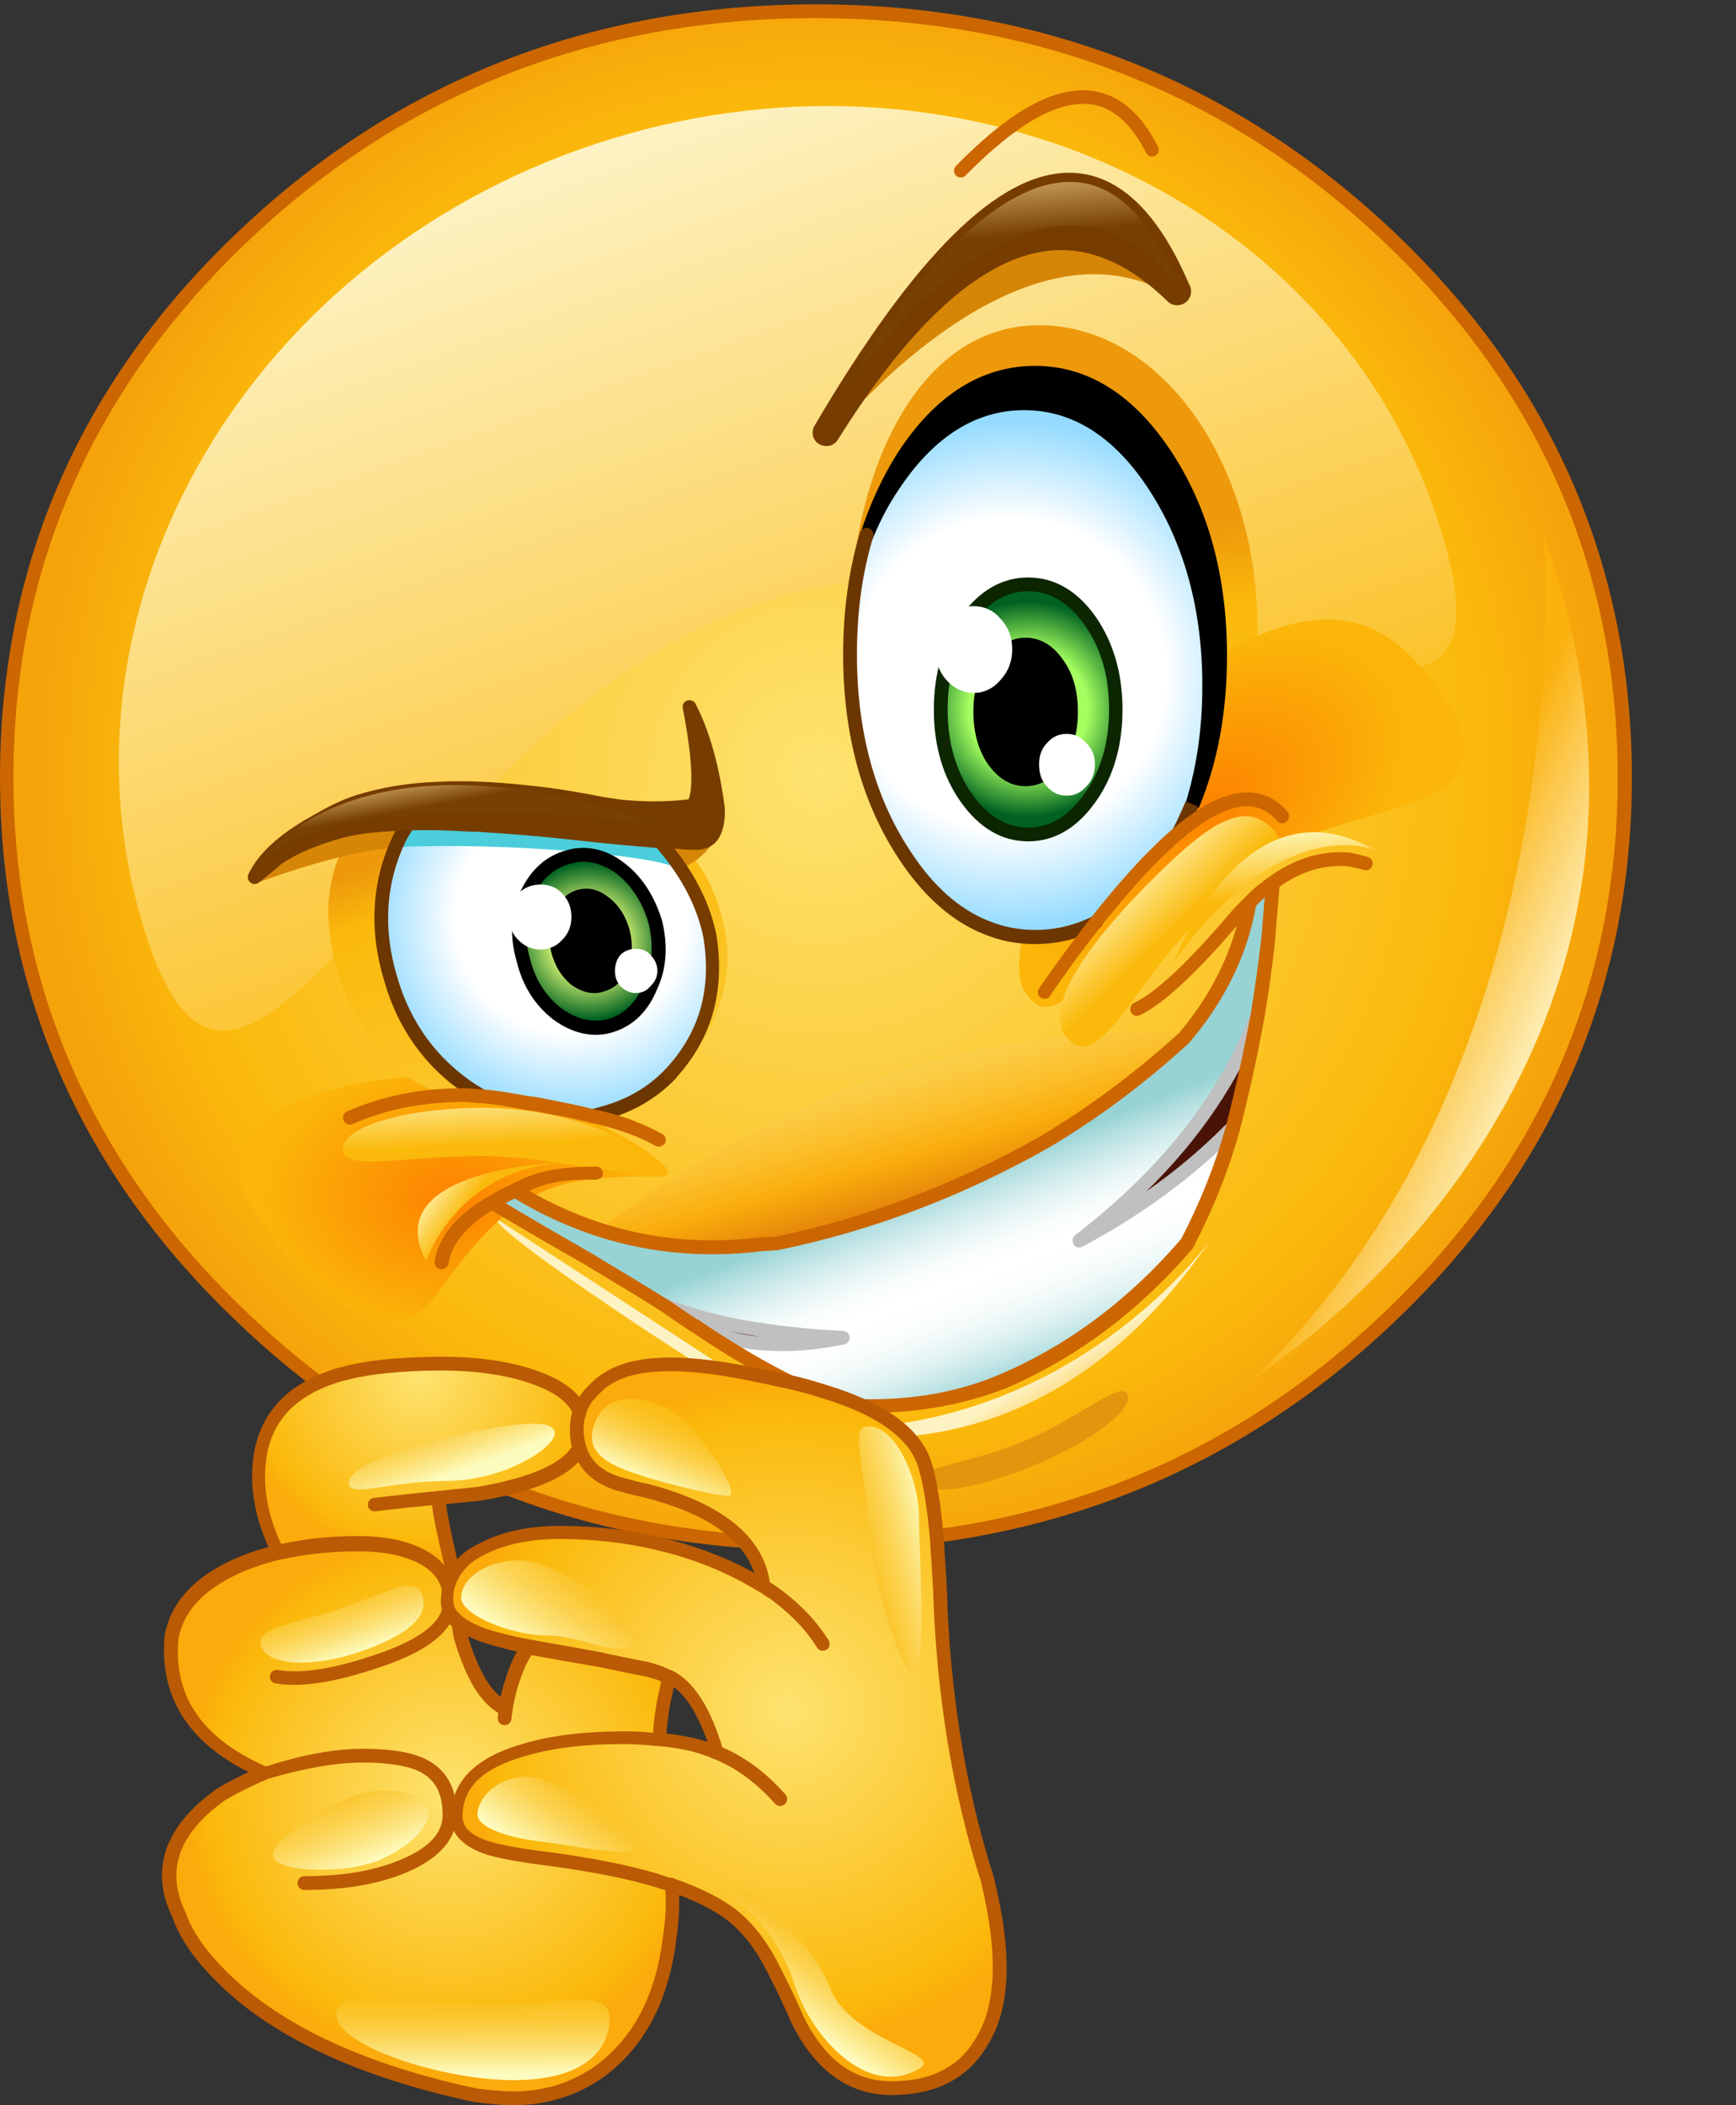 <?xml version="1.0" encoding="UTF-8"?>
<!DOCTYPE svg PUBLIC '-//W3C//DTD SVG 1.0//EN'
          'http://www.w3.org/TR/2001/REC-SVG-20010904/DTD/svg10.dtd'>
<svg height="580.0" preserveAspectRatio="xMidYMid meet" version="1.0" viewBox="275.2 109.4 478.5 580.0" width="478.5" xmlns="http://www.w3.org/2000/svg" xmlns:xlink="http://www.w3.org/1999/xlink" zoomAndPan="magnify"
><rect x="275.2" y="109.4" width="478.5" height="580.0" fill="#333333" stroke="none"/><g
  ><radialGradient cx="501.107" cy="322.479" gradientUnits="userSpaceOnUse" id="a" r="217.069" xlink:actuate="onLoad" xlink:show="other" xlink:type="simple"
    ><stop offset="0" stop-color="#fde370"
      /><stop offset=".842" stop-color="#fbb90b"
      /><stop offset="1" stop-color="#f5a30b"
    /></radialGradient
    ><path d="M342.4,174.3c-43.6,41.2-65.4,91-65.4,149.3c0,58.3,21.8,107.9,65.4,149.1c43.4,41.4,95.9,62,157.6,62 c61.5,0,114-20.6,157.6-62c43.6-41.2,65.4-90.9,65.4-149.1c0-58.3-21.8-108.1-65.4-149.3c-43.6-41.2-96.1-61.8-157.6-61.8 C438.4,112.5,385.8,133.1,342.4,174.3L342.4,174.3z" fill="url(#a)"
    /><linearGradient gradientUnits="userSpaceOnUse" id="b" x1="464.48" x2="498.533" xlink:actuate="onLoad" xlink:show="other" xlink:type="simple" y1="493.522" y2="549.998"
    ><stop offset="0" stop-color="#fdf2c2"
      /><stop offset="1" stop-color="#fbb00b"
    /></linearGradient
    ><path d="M412.1,445.2l76.2,49.7c0,0,7.8,7.7-6.1-0.6C459.4,480.7,410.5,447.9,412.1,445.2z" fill="url(#b)"
    /><g
    ><path d="M528.8,517.7c1.7,4.1,15.9,2,31.7-4.7c15.8-6.6,27.2-15.3,25.5-19.4c-1.7-4.1-12.8,6.2-28.5,12.8 C541.6,513.1,527,513.6,528.8,517.7z" fill="#e2960e"
    /></g
    ><linearGradient gradientUnits="userSpaceOnUse" id="c" x1="560.103" x2="570.831" xlink:actuate="onLoad" xlink:show="other" xlink:type="simple" y1="489.515" y2="507.308"
    ><stop offset="0" stop-color="#fdf2c2"
      /><stop offset="1" stop-color="#fbb00b"
    /></linearGradient
    ><path d="M608.8,451.1c0,0-39.7,55.9-112.6,51.7C496.2,502.8,559.6,523.1,608.8,451.1z" fill="url(#c)"
    /><linearGradient gradientUnits="userSpaceOnUse" id="d" x1="514.765" x2="527.84" xlink:actuate="onLoad" xlink:show="other" xlink:type="simple" y1="393.905" y2="439.763"
    ><stop offset="0" stop-color="#fcd657"
      /><stop offset=".153" stop-color="#fcd351"
      /><stop offset=".347" stop-color="#fbcb42"
      /><stop offset=".563" stop-color="#fbbd28"
      /><stop offset=".753" stop-color="#faad0b"
      /><stop offset=".995" stop-color="#e6880b"
    /></linearGradient
    ><path d="M441.3,447.6c0,0,28.3-23.6,70.6-39.5c26.6-9.9,59.8-15.7,91.6-14.1C603.6,394.1,516.1,470.5,441.3,447.6z" fill="url(#d)"
    /><radialGradient cx="414.283" cy="435.784" gradientTransform="matrix(1.54 0 0 1.071 -237.809 -27.274)" gradientUnits="userSpaceOnUse" id="e" r="35.111" xlink:actuate="onLoad" xlink:show="other" xlink:type="simple"
    ><stop offset="0" stop-color="#fd8200"
      /><stop offset="1" stop-color="#fbb609"
    /></radialGradient
    ><path d="M456.8,433.6c-29.2-0.3-40,2.2-61.5,32.8c-17,24.2-54.4-21.9-54.4-35.6c0-13.7,24-24.8,53.5-24.8 C424,406,470.5,433.7,456.8,433.6z" fill="url(#e)"
    /><linearGradient gradientUnits="userSpaceOnUse" id="f" x1="409.947" x2="410.706" xlink:actuate="onLoad" xlink:show="other" xlink:type="simple" y1="409.275" y2="424.721"
    ><stop offset="0" stop-color="#fdf0a6"
      /><stop offset="1" stop-color="#fbb90b"
    /></linearGradient
    ><path d="M451.9,429.6c0,6.3-22.3-1.7-43.9-1.7c-21.6,0-38.3,4.4-38.3-1.9c0-6.3,17.5-11.4,39.1-11.4 C430.5,414.7,451.9,423.3,451.9,429.6z" fill="url(#f)"
    /><linearGradient gradientTransform="matrix(1.186 .082 .082 1.43 -109.02 -191.778)" gradientUnits="userSpaceOnUse" id="g" x1="447.827" x2="505.948" xlink:actuate="onLoad" xlink:show="other" xlink:type="simple" y1="213.314" y2="381.585"
    ><stop offset="0" stop-color="#fdf2c2"
      /><stop offset="1" stop-color="#fbb90b"
    /></linearGradient
    ><path d="M672.4,255.6c27.5,89.9-85.5-11.3-184.2,18.9c-98.8,30.2-145.9,180.4-173.4,90.5 c-27.5-89.9,30.3-187.2,129.1-217.4C542.6,117.4,644.9,165.8,672.4,255.6z" fill="url(#g)"
    /><linearGradient gradientUnits="userSpaceOnUse" id="h" x1="591.736" x2="562.228" xlink:actuate="onLoad" xlink:show="other" xlink:type="simple" y1="490.981" y2="259.371"
    ><stop offset="0" stop-color="#fcd754"
      /><stop offset=".897" stop-color="#fbb90b"
      /><stop offset="1" stop-color="#ed990b"
    /></linearGradient
    ><path d="M621.8,282.6c0,46.2-26.9,83.6-60.2,83.6c-33.2,0-52.4-35-52.4-81.1c0-46.2,19.2-86.1,52.4-86.1 C594.9,199,621.8,236.4,621.8,282.6z" fill="url(#h)"
    /><g
    ><path d="M504.2,229.6c0,0,51.9-64.6,94.7-38.4C598.9,191.3,564.1,122,504.2,229.6z" fill="#d68607"
    /></g
    ><linearGradient gradientUnits="userSpaceOnUse" id="i" x1="457.379" x2="409.451" xlink:actuate="onLoad" xlink:show="other" xlink:type="simple" y1="469.626" y2="336.6"
    ><stop offset="0" stop-color="#fcd754"
      /><stop offset=".897" stop-color="#fbb90b"
      /><stop offset="1" stop-color="#ed990b"
    /></linearGradient
    ><path d="M475.1,366.2c4.7,25.2-17.4,53.4-46.5,48.3c-8.2-1.4-16.4-3.2-23.2-3c-27.6,0.8-42.8-37-39.2-57.3 c5.2-29.5,26.8-23.6,56.3-23.6C452.1,330.6,470.2,339.7,475.1,366.2z" fill="url(#i)"
    /><g
    ><path d="M346.4,352.5c0,0,25.9-9.7,38.6-9.4c2.3,0.1,3.7-8.4,3.7-8.4S359.1,331.5,346.4,352.5z" fill="#d68607"
    /></g
    ><g
    ><path d="M473.1,339.5c0,0-4.1,7.3-9.7,8.7l-6.6-8.4L473.1,339.5z" fill="#d68607"
    /></g
    ><radialGradient cx="610.046" cy="324.192" gradientTransform="matrix(1.175 -.854 .524 .722 -278.79 619.082)" gradientUnits="userSpaceOnUse" id="j" r="43.241" xlink:actuate="onLoad" xlink:show="other" xlink:type="simple"
    ><stop offset="0" stop-color="#fd8200"
      /><stop offset="1" stop-color="#fbb609"
    /></radialGradient
    ><path d="M557.8,382.8c7.7,10.6,9.4,0.9,64.3-36.4c26.8-18.2,81.6-10.6,43.9-54.1c-18-20.7-41.5-12.9-68.7,6.9 C570,319,550.1,372.2,557.8,382.8z" fill="url(#j)"
    /><g
    ><path d="M500,536.6c-61.9,0-115.4-21-158.9-62.5c-43.8-41.4-65.9-92-65.9-150.5c0-58.6,22.2-109.3,66-150.7 c43.6-41.4,97-62.3,158.9-62.3c61.7,0,115.1,21,158.9,62.3c43.8,41.4,66,92.1,66,150.7c0,58.5-22.2,109.1-66,150.5 C615.2,515.5,561.7,536.6,500,536.6z M500,114.4c-60.9,0-113.4,20.6-156.3,61.3c-43,40.7-64.8,90.4-64.8,147.9 c0,57.4,21.8,107.1,64.8,147.8c42.8,40.8,95.4,61.5,156.3,61.5c60.7,0,113.3-20.7,156.3-61.5c43-40.7,64.8-90.4,64.8-147.8 c0-57.5-21.8-107.3-64.8-147.9C613.3,135,560.7,114.4,500,114.4z" fill="#c60"
    /></g
    ><g
    ><path d="M524.3,234.7c-4.4,6.8-7.8,14.2-10.3,22.1c2-4.9,4.4-9.5,7.3-13.7c10-15.2,22.1-22.8,36.1-22.8c14,0,26,7.6,36,22.8 c10,15.2,15,33.6,15,55.1c0,11.8-1.5,22.6-4.6,32.6c5.1-12,7.6-25.7,7.6-41c0-21.4-5.1-39.9-15-55.1c-10-15.2-22-22.8-36-22.8 C546.4,211.9,534.3,219.5,524.3,234.7L524.3,234.7z"
    /></g
    ><radialGradient cx="553.422" cy="295.129" gradientUnits="userSpaceOnUse" id="k" r="70.087" xlink:actuate="onLoad" xlink:show="other" xlink:type="simple"
    ><stop offset=".615" stop-color="#fff"
      /><stop offset="1" stop-color="#94dbff"
    /></radialGradient
    ><path d="M521.3,243.2c-2.9,4.2-5.2,8.8-7.3,13.7c-3,10-4.6,20.9-4.6,32.9c0,21.4,4.9,39.9,14.9,55.1 c6.6,10.1,14.2,16.9,22.8,20.3c4.2,1.7,8.6,2.5,13.3,2.5c5.9,0,11.5-1.3,16.7-4.1c5.7-7.3,11.1-13.5,16-18.4 c2.4-2.4,4.7-4.6,6.9-6.4c1.4-2.5,2.5-5.2,3.7-7.9c3-10,4.6-20.8,4.6-32.6c0-21.4-5.1-39.9-15-55.1c-10-15.2-22-22.8-36-22.8 C543.4,220.4,531.2,228,521.3,243.2L521.3,243.2z" fill="url(#k)"
    /><radialGradient cx="558.605" cy="304.835" gradientUnits="userSpaceOnUse" id="l" r="29.751" xlink:actuate="onLoad" xlink:show="other" xlink:type="simple"
    ><stop offset=".548" stop-color="#a6ff60"
      /><stop offset="1" stop-color="#006121"
    /></radialGradient
    ><path d="M575.7,280.3c-4.7-6.6-10.5-10-17.1-10c-6.6,0-12.3,3.4-17.1,10c-4.7,6.8-7.1,14.9-7.1,24.5 s2.4,17.7,7.1,24.3c4.7,6.8,10.5,10.1,17.1,10.1c6.6,0,12.3-3.4,17.1-10.1c4.7-6.6,7.1-14.7,7.1-24.3S580.4,287.1,575.7,280.3 L575.7,280.3z" fill="url(#l)"
    /><g
    ><path d="M503,228.5c34.6-55.2,66.9-68.1,96.8-38.8C579.4,140.8,547.1,153.7,503,228.5L503,228.5z" fill="#773c00"
    /></g
    ><g
    ><path d="M603.9,332.7c-0.2,0-0.4,0-0.6-0.1c-0.9-0.3-1.5-1.4-1.2-2.3c3-9.9,4.5-20.3,4.5-32c0-21-5-39.1-14.7-54 c-9.5-14.6-21.1-21.9-34.4-21.9c-13.4,0-25,7.4-34.6,21.9c-2.7,4-5,8.3-7.1,13.4c-0.4,0.9-1.4,1.4-2.4,1.1c-1-0.3-1.5-1.4-1.1-2.3 c2.7-8.3,6.2-15.9,10.5-22.6c10.3-15.7,23-23.7,37.7-23.7c14.6,0,27.3,8,37.6,23.7c10.2,15.5,15.3,34.4,15.3,56.1 c0,15.6-2.6,29.6-7.7,41.8C605.3,332.3,604.6,332.7,603.9,332.7z M557.4,218.5c14.6,0,27.3,8,37.5,23.6 c7.7,11.7,12.5,25.4,14.4,40.7c-1-18-5.9-33.8-14.5-47.1c-9.5-14.6-21.1-21.9-34.4-21.9c-11,0-20.8,5-29.2,14.8 C539,221.9,547.8,218.5,557.4,218.5z"
    /></g
    ><g
    ><path d="M558.6,341.2c-7.3,0-13.5-3.7-18.6-10.9c-4.9-6.9-7.4-15.4-7.4-25.4c0-9.9,2.5-18.5,7.4-25.6 c5.1-7.2,11.4-10.8,18.6-10.8s13.5,3.6,18.6,10.8c4.9,7.1,7.4,15.7,7.4,25.6c0,10-2.5,18.5-7.4,25.4 C572.1,337.5,565.9,341.2,558.6,341.2z M558.6,272.3c-5.9,0-11.2,3.1-15.5,9.2c-4.5,6.5-6.7,14.1-6.7,23.4c0,9.2,2.3,17,6.7,23.2 c4.3,6.2,9.6,9.3,15.5,9.3c6,0,11.2-3.1,15.5-9.3c4.5-6.2,6.8-14.1,6.8-23.2c0-9.3-2.2-16.9-6.8-23.4 C569.8,275.4,564.5,272.3,558.6,272.3z" fill="#0c2601"
    /></g
    ><g
    ><path d="M560.5,369.5c-5,0-9.6-0.9-14-2.7c-8.9-3.5-16.9-10.6-23.7-21c-10.1-15.4-15.2-34.2-15.2-56.1 c0-12.1,1.6-23.4,4.6-33.5c0.3-1,1.4-1.6,2.4-1.3c1,0.3,1.6,1.4,1.3,2.4c-3,9.7-4.5,20.6-4.5,32.4c0,21.1,4.9,39.3,14.6,54 c6.3,9.8,13.7,16.3,21.9,19.5c4,1.6,8.2,2.4,12.7,2.4c5.6,0,10.9-1.3,15.9-3.8c0.9-0.5,2.1-0.1,2.5,0.8c0.5,0.9,0.1,2.1-0.8,2.5 C572.6,368.1,566.6,369.5,560.5,369.5z M600.1,340.7c-0.3,0-0.6-0.1-0.9-0.2c-0.9-0.5-1.3-1.6-0.8-2.6c1.3-2.4,2.5-5.1,3.6-7.7 l3.5,1.4c-1.2,2.8-2.4,5.5-3.8,8.1C601.5,340.3,600.8,340.7,600.1,340.7z" fill="#6c3600"
    /></g
    ><linearGradient gradientUnits="userSpaceOnUse" id="m" x1="554.773" x2="533.501" xlink:actuate="onLoad" xlink:show="other" xlink:type="simple" y1="490.293" y2="435.343"
    ><stop offset="0" stop-color="#97d3d4"
      /><stop offset=".041" stop-color="#a8dadb"
      /><stop offset=".13" stop-color="#c7e7e8"
      /><stop offset=".223" stop-color="#e0f2f2"
      /><stop offset=".32" stop-color="#f1f9f9"
      /><stop offset=".424" stop-color="#fcfefe"
      /><stop offset=".548" stop-color="#fff"
      /><stop offset=".625" stop-color="#fafdfd"
      /><stop offset=".721" stop-color="#eaf6f6"
      /><stop offset=".827" stop-color="#d0ebec"
      /><stop offset=".94" stop-color="#addcdd"
      /><stop offset="1" stop-color="#97d3d4"
    /></linearGradient
    ><path d="M626,352.4c-0.7,0.5-1.4,1-2.1,1.6c-1.6,1.1-2.9,2.4-4.3,3.9c-2.2,13.3-8.2,25.8-18.1,37.5 c-12.5,11.3-25.3,20.7-38.5,28.6c-23.7,13.3-48.3,22.6-73.6,27.8c-1.4,0.1-2.7,0.1-4.2,0.2c-24.1,3-46.7-1.8-67.8-14.8 c-1.7,0.8-3.4,1.6-5,2.6c-0.5,0.3-0.9,0.6-1.4,0.8c6.1,3.7,15.1,9,26.8,15.6c8,4.8,14.8,8.9,20.6,12.6c11.9,4.9,28.2,7.9,49.1,9 c-15.5,3.3-29,2.2-40.1-3c15.4,10.4,29.2,17.7,41.1,21.6c15.7,1,30.1-1.2,43.1-6.7c19.3-8.2,36.2-20.9,50.9-38.1 c5.5-10.7,9.7-21.2,12.6-31.6c-11.7,11.8-25.6,22.2-42.3,31.1c23.7-18.1,40.1-38.7,49.1-62c1-5.9,2.1-13.1,3-21.5 c0-0.2,0.3-3.2,0.8-8.8L626,352.4L626,352.4z" fill="url(#m)"
    /><g
    ><path d="M572.7,451.2c16.6-8.8,30.6-19.2,42.3-31.1c2.5-9.6,4.8-19.8,6.8-30.9C612.8,412.5,596.3,433.1,572.7,451.2 L572.7,451.2z" fill="#491407"
    /></g
    ><g
    ><path d="M467.3,474.9c11.2,5.2,24.7,6.3,40.1,3c-20.9-1.1-37.2-4.1-49.1-9c2.5,1.6,4.6,3.2,6.8,4.6 C465.8,474,466.4,474.4,467.3,474.9L467.3,474.9z" fill="#491407"
    /></g
    ><g
    ><path d="M488.6,481.6c-8.1-0.2-15.5-1.9-22.2-5c-0.9-0.4-1.4-1.6-0.9-2.5c0.1-0.2,0.2-0.4,0.4-0.5 c-3-0.9-5.8-1.9-8.3-2.9c-1-0.4-1.4-1.5-1-2.5c0.4-1,1.5-1.4,2.5-1c11.6,4.8,27.9,7.8,48.5,8.9c0.9,0,1.7,0.8,1.8,1.7 c0.1,0.9-0.6,1.8-1.5,2C501,481.2,494.6,481.8,488.6,481.6z M476,476.1c2.8,0.7,5.8,1.3,8.8,1.6C481.8,477.2,478.8,476.7,476,476.1 z M572.6,453.1c-0.6,0-1.2-0.3-1.5-0.9c-0.5-0.8-0.3-1.9,0.4-2.5c23.4-17.9,39.7-38.5,48.4-61.1c0.4-1,1.5-1.5,2.4-1.1 c1,0.4,1.5,1.5,1.1,2.4c-6.6,17.2-17.4,33.2-32.2,47.7c8.2-5.7,15.6-12,22.3-18.8c0.7-0.7,1.9-0.7,2.7,0c0.7,0.7,0.8,1.9,0,2.7 c-12,12.1-26.3,22.7-42.7,31.4C573.3,453,572.9,453.1,572.6,453.1z" fill="#c0c0c0"
    /></g
    ><g
    ><path d="M512.1,498.6c-1.3,0-2.6-0.1-3.9-0.2c-0.2,0-0.3,0-0.5-0.1c-11.9-3.9-25.9-11.2-41.6-21.8l-0.7-0.4 c-0.6-0.4-1.1-0.7-1.6-1.1c-0.8-0.5-1.8-1.2-2.8-1.9c-1.2-0.8-2.5-1.7-3.8-2.6c-5.6-3.6-12.2-7.5-19.8-12.1l-0.8-0.5 c-9.2-5.2-17.9-10.3-25.8-15c-7.1,4.4-11.1,9.2-12,14.6c-0.2,1-1.1,1.7-2.2,1.6c-1-0.2-1.7-1.1-1.6-2.2c1.1-6.8,5.9-12.7,14.7-17.8 c0.1-0.1,0.3-0.2,0.5-0.2c0.1,0,0.3-0.1,0.4-0.3l0.5-0.3c1.6-1,3.4-1.8,5.1-2.6c0.6-0.3,1.3-0.7,2-1c7.4-3.8,16-3.8,21.5-3.9 c0.9,0,1.7,0.9,1.7,1.9c0,1-0.9,1.6-1.9,1.7c-4.7,0-12-0.1-18.4,3.1c19.7,11.3,41.1,15.6,63.7,12.8c0.8-0.1,1.6-0.1,2.2-0.1 c0.7,0,1.4,0,2-0.1c24.9-5.1,49.5-14.4,72.9-27.6c13.4-8,25.9-17.3,38.2-28.4c7.7-9.1,13.1-19.1,16-29.6 c-11.3,13.2-20.3,21.5-26.7,24.6c-0.9,0.5-2.1,0.1-2.5-0.9c-0.4-0.9,0-2.1,0.9-2.5c6.1-2.9,15-11.3,26.5-24.8 c0.8-1,1.7-1.9,2.6-2.8c0.4-0.4,0.9-0.9,1.3-1.3c0,0,0,0,0,0c1.6-1.7,3.1-3.1,4.6-4.1c0.6-0.6,1.3-1.1,2.1-1.6 c6.6-4.8,13.4-7.1,20.8-6.9c1.5,0,3.6,0.5,6.5,1.3c1,0.3,1.6,1.3,1.3,2.3c-0.3,1-1.3,1.6-2.3,1.3c-2.5-0.7-4.4-1.1-5.6-1.1 c-6.2-0.2-12.1,1.7-17.7,5.7l-0.5,5.7c-0.5,5.4-0.7,8.4-0.7,8.7c-0.8,7.8-1.9,15.1-3,21.8c-1.9,10.3-4.1,20.5-6.8,31 c-2.9,10.5-7.1,21.2-12.7,32c-0.1,0.1-0.1,0.2-0.2,0.4c-14.8,17.3-32.2,30.3-51.6,38.6C540.3,496.6,526.8,499,512.1,498.6z M508.7,494.7c15.5,0.9,29.6-1.3,42-6.6c18.8-8,35.7-20.6,50.1-37.4c5.4-10.4,9.5-20.9,12.3-31c2.7-10.5,4.9-20.5,6.8-30.7 c1.1-6.6,2.1-13.8,3-21.4c0-0.2,0.4-4.7,0.7-8.7l0.2-2.2c-0.8,0.7-1.6,1.4-2.4,2.3c-2.4,13.5-8.6,26.2-18.5,37.8 c-12.6,11.5-25.3,20.9-39,29c-23.8,13.4-48.7,22.8-74.2,28c-0.9,0.1-1.7,0.1-2.5,0.2c-0.6,0-1.3,0-2,0.1c-24.1,3-47-1.8-68.1-14.5 c-0.9,0.4-1.7,0.8-2.5,1.3c7.4,4.5,15.5,9.1,24,14l0.8,0.5c7.6,4.6,14.2,8.5,19.9,12.1c1.4,0.9,2.7,1.8,4,2.7 c1,0.7,1.9,1.3,2.9,1.9c0.5,0.4,0.9,0.7,1.4,0.9l0.8,0.5C483.6,483.7,497.2,490.9,508.7,494.7z" fill="#c60"
    /></g
    ><g
    ><path d="M503,232.3c-0.7,0-1.3-0.2-2-0.5c-1.8-1.1-2.3-3.4-1.3-5.1c27.6-46.9,50.6-69.7,70.2-69.7 c13.2,0,24.3,10.3,33,30.6c0.4,0.6,0.6,1.3,0.6,2.1c0,2.1-1.7,3.8-3.8,3.8c0,0,0,0-0.1,0c-1,0-1.9-0.4-2.6-1.1 c-9.6-9.4-19.5-14.1-29.3-14.1c-19.1,0-39.9,17.6-61.6,52.3C505.5,231.6,504.3,232.3,503,232.3z M567.8,170.7 c7,0,13.8,1.9,20.5,5.6c-5.5-7.8-11.7-11.8-18.4-11.8c-5.5,0-13,2.7-23,11.6C554,172.4,560.9,170.7,567.8,170.7z" fill="#773c00"
    /></g
    ><g
    ><path d="M566.7,318.7c2.5-3.5,3.7-7.9,3.7-13.2c0-5.2-1.2-9.6-3.7-13.2c-2.4-3.5-5.2-5.4-8.8-5.4c-3.5,0-6.4,1.9-8.9,5.4 c-2.4,3.5-3.6,7.9-3.6,13.2c0,5.2,1.2,9.6,3.6,13.2c2.5,3.5,5.4,5.4,8.9,5.4C561.5,324.1,564.3,322.2,566.7,318.7L566.7,318.7z"
    /></g
    ><g
    ><path d="M557.9,326c-4.1,0-7.5-2-10.5-6.2c-2.6-3.9-3.9-8.7-3.9-14.3c0-5.6,1.3-10.4,3.9-14.2c3-4.2,6.4-6.2,10.5-6.2 c4.1,0,7.6,2.1,10.4,6.2c2.7,3.8,4,8.4,4,14.2c0,5.8-1.3,10.4-4.1,14.3C565.5,323.9,562,326,557.9,326z M557.9,288.8 c-2.8,0-5.2,1.5-7.4,4.6c-2.1,3.2-3.2,7.2-3.2,12.1c0,4.8,1.1,8.9,3.2,12.1c2.2,3.1,4.6,4.6,7.4,4.6c2.8,0,5.1-1.4,7.2-4.6 c2.3-3.2,3.4-7.2,3.4-12.1c0-5-1.1-8.9-3.4-12.1C563.1,290.3,560.8,288.8,557.9,288.8z"
    /></g
    ><g
    ><path d="M551,296.7c2.2-2.4,3.2-5.2,3.2-8.4c0-3.2-1-6.1-3.2-8.4c-2-2.4-4.6-3.5-7.4-3.5c-2.9,0-5.4,1.2-7.6,3.5 c-2,2.4-3,5.2-3,8.4c0,3.2,1,6.1,3,8.4c2.2,2.4,4.7,3.6,7.6,3.6C546.4,300.3,549,299.1,551,296.7L551,296.7z" fill="#fff"
    /></g
    ><g
    ><path d="M574.6,326.1c1.5-1.5,2.4-3.5,2.4-6.1c0-2.4-0.8-4.4-2.4-5.9c-1.5-1.7-3.2-2.5-5.4-2.5 c-2.2,0-3.9,0.8-5.4,2.5c-1.5,1.5-2.2,3.5-2.2,5.9c0,2.5,0.7,4.6,2.2,6.1c1.5,1.7,3.2,2.5,5.4,2.5 C571.4,328.6,573.1,327.8,574.6,326.1L574.6,326.1z" fill="#fff"
    /></g
    ><radialGradient cx="432.582" cy="362.143" gradientUnits="userSpaceOnUse" id="n" r="55.179" xlink:actuate="onLoad" xlink:show="other" xlink:type="simple"
    ><stop offset=".58" stop-color="#fff"
      /><stop offset="1" stop-color="#94dbff"
    /></radialGradient
    ><path d="M387.7,336.2c-0.8,1.4-1.7,2.7-2.4,4.1c-5.7,12-6.6,24.8-2.5,38.5c3.9,13.5,11.7,24,23,31.2 c0.5,0.3,1.2,0.7,1.9,1.2c3.2,0.2,7.6,0.8,12.8,1.9c1.9,0.2,3.7,0.5,5.9,1c4.6,0.8,8.6,1.7,12.3,2.7c0.8-0.2,1.7-0.5,2.5-0.7 c7.4-2,13.7-5.6,18.7-10.8c9.6-10.3,13.3-22.8,11-37.8c-1.9-9.3-6.6-18.1-13.8-26.3c-6.6-0.5-14-1.2-22-2c-9.1-1-17.4-1.7-24.7-2.2 c-2.2-0.2-4.2-0.3-6.1-0.3C398.2,336.2,392.6,336.1,387.7,336.2L387.7,336.2z" fill="url(#n)"
    /><g
    ><path d="M369.3,338.3c4.6-1.2,10.6-1.9,18.4-2c4.9-0.2,10.5,0,16.7,0.3c1.9,0,3.9,0.2,6.1,0.3 c7.3,0.5,15.5,1.2,24.7,2.2c7.9,0.8,15.4,1.5,22,2c0.2-0.2,0.3-0.2,0.5,0c1.9,0,3.5,0,5.2,0.2c0,0,0,0,0.2,0 c0.8,0.2,1.9,0.2,2.7,0.2c0.2,0,0.3,0,0.5,0h0.2c4.4,0.3,6.6-2.4,6.8-8.1c0-0.5,0-0.8,0-1.2c-1.5-11.5-4.2-20.9-7.9-28.2 c2.9,14.7,3.2,23.8,1,27.2c-4.9,0.8-10.8,1-17.7,0.5c-2.2-0.2-4.4-0.5-6.8-0.8c-5.2-1-10.3-1.9-15-2.5c-11.8-1.5-22.1-2.2-30.9-1.7 c-8.6,0.3-15.9,1.7-21.6,4.1c-4.9,1.5-9.1,3.4-13,5.6c-7.9,4.6-13.3,9.5-15.9,14.7c1.4-1,3.5-2.7,6.4-5.2 C355.9,342.8,361.7,340.3,369.3,338.3L369.3,338.3z" fill="#773c00"
    /></g
    ><g
    ><path d="M384.2,342.8c0,0,12.4-0.7,30.4,0c18,0.7,42.4,3,46.9,5.7l-5.8-12l-66.6-3.7L384.2,342.8z" fill="#4bcddb"
    /></g
    ><g
    ><path d="M438.7,418.7c-0.9,0-1.7-0.6-1.9-1.5c-0.2-1,0.5-2,1.5-2.2c0.4-0.1,0.7-0.2,1.1-0.3c0.5-0.1,1-0.3,1.4-0.4 c7.1-1.9,13-5.3,17.8-10.3c0.7-0.8,1.9-0.8,2.7,0c0.7,0.7,0.8,1.9,0,2.7c-5.2,5.4-11.8,9.2-19.6,11.3c-0.5,0.1-0.8,0.2-1.2,0.3 c-0.5,0.1-1,0.3-1.5,0.4C438.9,418.7,438.8,418.7,438.7,418.7z M407.6,413.1c-0.4,0-0.8-0.1-1.1-0.4c-0.4-0.3-0.7-0.5-1.1-0.7 c-0.3-0.1-0.5-0.3-0.7-0.4c-11.8-7.5-19.8-18.4-23.7-32.3c-4.2-14.1-3.3-27.5,2.6-39.8c0.7-1.4,1.6-2.8,2.5-4.2 c0.6-0.9,1.7-1.2,2.6-0.6c0.9,0.6,1.2,1.7,0.6,2.6c-0.8,1.3-1.6,2.6-2.3,3.9c-5.5,11.5-6.3,24-2.4,37.1c3.7,13,11.2,23.1,22.2,30.2 l0.6,0.3c0.4,0.3,0.9,0.6,1.4,0.9c0.8,0.6,1,1.8,0.4,2.6C408.8,412.9,408.2,413.1,407.6,413.1z" fill="#6c3600"
    /></g
    ><g
    ><path d="M456.8,425.3c-0.3,0-0.6-0.1-0.9-0.2c-1.5-0.8-3.5-1.9-6.2-2.9c-2.5-1-5.6-2-9.9-3.1 c-0.3-0.1-0.4-0.1-0.6-0.1c-0.4-0.1-0.7-0.1-1.1-0.2c-3.2-0.9-6.9-1.7-12.1-2.6c-2.3-0.5-4.1-0.8-5.7-1c-5.7-1.1-9.9-1.7-12.8-1.9 l-1.4-0.1c-1.2-0.1-2.1-0.2-2.9-0.2c-11.4,0-21.5,2-30.8,6.1c-1,0.4-2.1,0-2.5-1c-0.4-1,0-2.1,1-2.5c9.8-4.3,20.4-6.4,32.3-6.4 c0.9,0,2,0.1,3.3,0.2l1.3,0.1c3,0.2,7.3,0.8,13,1.9c1.7,0.1,3.6,0.5,6,1c5.2,1,9,1.8,12.4,2.7c0.3,0.1,0.4,0.1,0.6,0.1 c0.3,0.1,0.7,0.1,1,0.2c4.4,1.1,7.6,2.1,10.3,3.3c2.9,1.1,5,2.3,6.6,3.1c0.9,0.5,1.3,1.6,0.8,2.6 C458.1,424.9,457.4,425.3,456.8,425.3z" fill="#c60"
    /></g
    ><radialGradient cx="437.501" cy="368.781" gradientUnits="userSpaceOnUse" id="o" r="21.68" xlink:actuate="onLoad" xlink:show="other" xlink:type="simple"
    ><stop offset=".403" stop-color="#e6ff7b"
      /><stop offset="1" stop-color="#006121"
    /></radialGradient
    ><path d="M431.7,345.6c-5.1,1.4-8.8,4.7-11.3,10.1c-2.5,5.6-2.9,11.7-1,18.1c1.5,6.4,4.7,11.3,9.3,14.9 c4.9,3.5,9.8,4.7,14.9,3.4c4.9-1.5,8.6-5.1,11-10.6c2.5-5.4,2.9-11.3,1.4-17.7c-1.9-6.4-5.1-11.5-9.8-15 C441.5,345.1,436.6,344.1,431.7,345.6L431.7,345.6z" fill="url(#o)"
    /><g
    ><path d="M439.5,394.5L439.5,394.5c-4,0-8-1.4-11.9-4.3c-5.1-4-8.4-9.3-10-16c-2-6.8-1.6-13.3,1.1-19.3c2.8-5.9,7-9.7,12.5-11.2 c5.2-1.6,11-0.5,16,3.4c4.9,3.7,8.4,9.1,10.5,16c1.7,7.1,1.2,13.4-1.5,19.1c-2.5,6-6.6,9.9-12.1,11.6 C442.5,394.3,441,394.5,439.5,394.5z M436.1,346.8c-1.3,0-2.6,0.2-3.8,0.6c-4.5,1.2-7.8,4.2-10.2,9.1c-2.3,5.1-2.6,10.8-0.9,16.7 c1.4,5.9,4.3,10.5,8.6,13.9c3.3,2.4,6.4,3.5,9.6,3.5l0,0c1.2,0,2.4-0.2,3.6-0.5c4.3-1.3,7.6-4.6,9.7-9.6c2.3-5,2.7-10.4,1.3-16.6 c-1.7-6-4.8-10.7-9.1-14C442.1,348,439.1,346.8,436.1,346.8z"
    /></g
    ><g
    ><path d="M446.4,375.5c1.2-2.9,1.4-5.9,0.5-9.3c-0.8-3.4-2.5-6.1-4.9-7.9c-2.4-1.9-4.7-2.5-7.3-1.9c-2.5,0.8-4.4,2.5-5.6,5.4 c-1.2,2.9-1.2,5.9-0.3,9.3c0.8,3.4,2.5,6.1,4.7,7.9c2.5,1.9,4.9,2.5,7.4,1.7C443.5,380.1,445.2,378.4,446.4,375.5L446.4,375.5z"
    /></g
    ><g
    ><path d="M438.9,383L438.9,383c-2.1,0-4.2-0.8-6.4-2.4c-2.7-2.3-4.5-5.4-5.4-9c-1-4-0.8-7.4,0.4-10.5c1.4-3.3,3.6-5.4,6.7-6.5 c3.5-0.9,6.1-0.1,9,2.2c2.7,2.1,4.6,5.2,5.6,9c0.9,3.8,0.7,7.2-0.6,10.5c-1.4,3.4-3.6,5.5-6.7,6.3C440.7,382.9,439.8,383,438.9,383 z M436.7,358.1c-0.5,0-0.9,0.1-1.4,0.2c-2,0.7-3.4,2-4.3,4.3c-1,2.3-1.1,4.9-0.3,8.1c0.7,2.9,2.1,5.3,4.1,7c1.4,1,2.8,1.6,4.1,1.6 l0,0c0.5,0,1-0.1,1.5-0.3c2-0.5,3.3-1.8,4.3-4.2c1-2.5,1.2-5.1,0.4-8.1c-0.7-2.9-2.2-5.3-4.2-6.9 C439.4,358.6,438,358.1,436.7,358.1z"
    /></g
    ><g
    ><path d="M430.2,368.3c1.7-1.7,2.5-3.8,2.5-6.3c0-2.5-0.8-4.6-2.5-6.4c-1.5-1.7-3.6-2.5-6-2.5c-2.4,0-4.5,0.8-6.2,2.5 c-1.7,1.8-2.5,3.9-2.5,6.4c0,2.5,0.8,4.6,2.5,6.3c1.7,1.8,3.8,2.7,6.2,2.7C426.5,371,428.6,370.1,430.2,368.3L430.2,368.3z" fill="#fff"
    /></g
    ><g
    ><path d="M454.5,381.1c1.2-1.2,1.9-2.5,1.9-4.2c0-1.7-0.7-3.2-1.9-4.4c-1-1.2-2.4-1.7-4.1-1.7c-1.5,0-3,0.5-4.2,1.7 c-1,1.2-1.5,2.7-1.5,4.4c0,1.7,0.5,3,1.5,4.2c1.2,1.2,2.7,1.9,4.2,1.9C452.2,383,453.5,382.3,454.5,381.1L454.5,381.1z" fill="#fff"
    /></g
    ><radialGradient cx="492.358" cy="580.565" gradientUnits="userSpaceOnUse" id="p" r="91.456" xlink:actuate="onLoad" xlink:show="other" xlink:type="simple"
    ><stop offset="0" stop-color="#fde370"
      /><stop offset=".897" stop-color="#fbb90b"
      /><stop offset="1" stop-color="#fbab0b"
    /></radialGradient
    ><path d="M502.5,492.8c-4.7-1.5-9.5-2.7-14-3.5c-1.2-0.3-2.2-0.5-3.4-0.7c-19.8-4.4-33.6-4.4-41.5,0.2 c-1.5,0.8-2.7,1.7-3.7,2.7c-1,0.8-1.9,1.9-2.7,2.9c-0.8,1.2-1.5,2.4-2,3.9c-0.2,0.5-0.3,1.2-0.5,1.7c-0.5,3.2-0.3,5.9,0.3,8.3 c1.4,4.9,4.9,8.1,10.6,10l1.4,0.3c2.4,0.7,4.4,1.2,6.1,1.5c20.4,5.2,31.4,14.2,32.8,26.5c0.5,0.2,0.8,0.5,1.4,0.8 c1,0.7,2,1.3,2.9,2c5.1,3.9,9.1,8.1,12.2,13c-3-4.9-7.1-9.1-12.2-13c-0.8-0.7-1.9-1.4-2.9-2c-0.5-0.3-0.8-0.7-1.4-0.8 c-4.1-2.5-8.6-4.9-13.7-6.9c-13-5.2-27.2-7.9-42.6-7.9c-8.3,0-15.4,1.5-21.1,4.4c-3.9,1.9-6.6,4.4-8.1,7.3 c-0.7,1.2-1.2,2.4-1.5,3.7c-0.2,1-0.3,2-0.3,3.2c0,0.8,0.2,1.5,0.3,2.4c0.5,1.3,1.4,2.5,2.9,3.7c2.5,2.2,6.9,4.1,13,5.4 c1.9,0.5,3.9,0.8,6.1,1.4c5.4,1,12.3,2.2,20.6,3.7c1.2,0.3,3.9,0.8,7.9,1.7c0.8,0.2,1.7,0.3,2.7,0.5c2.9,0.5,5.4,1.4,7.4,2.4 c0.5,0.2,1.2,0.5,1.7,0.8c4.9,3,8.9,9.8,12,20.3c6.6,2.7,12.3,6.9,17.6,12.8c-5.2-5.9-11-10.1-17.6-12.8c-0.8-0.3-1.5-0.7-2.2-0.8 c-4.1-1.5-8.8-2.4-14-2.9c-0.2,0-0.3,0-0.5,0c-2.9-0.3-6.1-0.5-9.3-0.5c-11,0-20.3,1.2-27.9,3.5c-12,3.5-17.9,9.6-17.9,18.1 c0,3.9,2.5,6.6,7.6,8.4c3.2,1.2,9.6,2.4,18.9,3.6c11.1,1.5,20.6,3.4,28.5,5.7c1,0.3,2,0.7,3,1c0.2,0,0.2,0,0.3,0 c0.2,0.2,0.5,0.2,0.7,0.2c6.2,2.2,11.3,4.6,15.2,7.3c4.4,3,8.3,7.6,11.7,13.7c1.9,3.5,4.6,8.8,7.8,16c6.2,12.7,14.9,18.9,26,18.9 c11.5,0,19.8-4.2,24.7-12.5c6.2-9.6,6.8-24.7,1.7-45.1c-7.9-24.8-12.2-51.3-13-79.5c-0.3-5.6-0.7-10.1-0.8-13.3 c-0.8-9.8-2-17.1-3.5-21.8C527.2,504.1,518.1,497.5,502.5,492.8L502.5,492.8z" fill="url(#p)"
    /><radialGradient cx="390.869" cy="488.422" gradientUnits="userSpaceOnUse" id="q" r="50.448" xlink:actuate="onLoad" xlink:show="other" xlink:type="simple"
    ><stop offset="0" stop-color="#fde370"
      /><stop offset=".897" stop-color="#fbb90b"
      /><stop offset="1" stop-color="#fbab0b"
    /></radialGradient
    ><path d="M434.6,499.9c0.2-0.5,0.3-1.2,0.5-1.7c-1.5-3.4-4.7-6.1-9.3-8.1c-7.9-3.5-18.2-5.2-30.9-5.1 c-12.7,0.2-22.8,1.5-30.1,4.4c-10,3.9-15.9,10.5-17.7,20.1c-1.5,8.8,0,17.9,4.7,27.4c6.6-1.5,13.8-2.4,22-2.4 c7.3,0,13,1.2,17.6,3.6c3.2,1.7,5.4,3.9,6.6,6.4c0.3,0.8,0.7,1.7,0.8,2.5c0.3-1.3,0.8-2.5,1.5-3.7c-0.3-1.5-1.2-4.9-2.4-10.3 c-1.2-5.2-1.7-8.3-1.7-9.1l-0.2-1.9c-10.6,1-16.4,1.7-17.6,1.9c1.2-0.2,6.9-0.8,17.6-1.9c3.2-0.3,7.1-0.7,11.5-1.2 c15.4-2.7,24.5-6.9,27.4-12.7C434.3,505.8,434.1,503.1,434.6,499.9L434.6,499.9z" fill="url(#q)"
    /><radialGradient cx="398.976" cy="604.396" gradientUnits="userSpaceOnUse" id="r" r="73.037" xlink:actuate="onLoad" xlink:show="other" xlink:type="simple"
    ><stop offset="0" stop-color="#fde370"
      /><stop offset=".897" stop-color="#fbb90b"
      /><stop offset="1" stop-color="#fbab0b"
    /></radialGradient
    ><path d="M459.5,571.3c-2-1-4.6-1.9-7.4-2.4c-1-0.2-1.9-0.3-2.7-0.5c-4.1-0.8-6.8-1.4-7.9-1.7 c-8.3-1.5-15.2-2.7-20.6-3.7c-1.9,2.2-3.4,5.7-4.9,10.6c-0.7,2.5-1.2,4.7-1.4,6.2c-0.2,1-0.3,1.9-0.3,2.5c0-0.7,0.2-1.5,0.3-2.5 c-3.9-1.9-7.1-5.9-9.8-12.5c-2.2-5.4-3.2-9.1-3-11.1c-1.5-1.2-2.4-2.4-2.9-3.7c-1.4,5.4-7.8,10.1-19.4,14 c-11.8,4.1-21.1,5.6-28,4.4c6.9,1.2,16.2-0.3,28-4.4c11.7-3.9,18.1-8.6,19.4-14c-0.2-0.8-0.3-1.5-0.3-2.4c0-1.2,0.2-2.2,0.3-3.2 c-0.2-0.8-0.5-1.7-0.8-2.5c-1.2-2.5-3.4-4.7-6.6-6.4c-4.6-2.4-10.3-3.6-17.6-3.6c-8.1,0-15.4,0.8-22,2.4c-4.9,1.2-9.3,2.7-13.3,4.7 c-9.1,4.6-14.5,10.6-16,18.4c-1.5,16,6.1,28.2,22.8,36.3c0.8,0.5,1.9,0.8,3,1.3c10.5-3,19.4-4.6,26.9-4.6c7.6,0,13.3,1,16.9,2.9 c4.7,2.5,7.1,6.9,7.1,13.5c0,5.6-3.9,10.1-11.8,13.7c-7.6,3.4-16.9,5.1-28.2,5.1c11.3,0,20.6-1.7,28.2-5.1 c7.9-3.5,11.8-8.1,11.8-13.7c0-6.6-2.4-11-7.1-13.5c-3.5-1.9-9.3-2.9-16.9-2.9c-7.4,0-16.4,1.5-26.9,4.6c-4.7,2-8.8,4.1-12.2,6.1 c-13.7,9.8-17.6,20.9-11.7,33.3c1.5,4.2,4.1,8.4,7.4,12.3l0.2,0.2c14.7,17.4,39.4,29.7,74,37.2c3.9,0.5,7.4,0.8,10.6,0.8 c8.6,0,16.4-2.4,23.3-7.1c11.1-7.9,17.7-20.3,19.8-37c0.8-4.9,1-9.8,0.7-14.7c-0.2,0-0.5,0-0.7-0.2c-0.2,0-0.2,0-0.3,0 c-1-0.3-2-0.7-3-1c-7.9-2.4-17.4-4.2-28.5-5.7c-9.3-1.2-15.7-2.4-18.9-3.6c-5.1-1.9-7.6-4.6-7.6-8.4c0-8.4,5.9-14.5,17.9-18.1 c7.6-2.4,16.9-3.5,27.9-3.5c3.2,0,6.4,0.2,9.3,0.5c0.2,0,0.3,0,0.5,0c0.2-3.2,0.5-7.1,1.4-11.5C458.8,575,459.1,573,459.5,571.3 L459.5,571.3z" fill="url(#r)"
    /><g
    ><path d="M416.7,689.4c-3,0-6.3-0.3-10.9-0.9c-35.1-7.5-60.3-20.2-75.2-37.8c-3.6-4.2-6.3-8.6-7.9-13.1 c-6.3-13.1-2.2-25.1,12.3-35.4c2.6-1.6,5.5-3.1,8.7-4.6c-16.9-8.4-24.7-21.1-23.1-37.8c1.6-8.4,7.4-15.1,17.1-19.9 c3.4-1.7,7.2-3.1,11.5-4.3c-4.1-9-5.4-17.9-3.9-26.4c2-10.2,8.3-17.4,18.9-21.5c7.2-2.9,17.3-4.3,30.7-4.5 c12.9-0.2,23.6,1.6,31.7,5.2c3.6,1.6,6.4,3.6,8.3,5.9c0.2-0.4,0.5-0.7,0.7-1.1c0.9-1.1,1.9-2.2,3-3.2c1-1,2.3-1.9,4-2.9 c8.3-4.8,22.4-4.9,42.9-0.4c1.2,0.2,2.2,0.3,3.5,0.7c4.6,0.8,9.4,2.1,14.1,3.6c16,4.9,25.6,11.8,28.7,20.8 c1.6,4.9,2.8,12.4,3.6,22.2c0.1,1.8,0.2,4,0.4,6.5l0.4,6.9c0.8,28.3,5.2,54.9,12.9,79.1c5.3,21.3,4.7,36.6-1.9,46.7 c-5.2,8.8-14.1,13.4-26.2,13.4c-11.8,0-21.2-6.7-27.7-20c-3.4-7.8-6.3-13.3-7.7-16c-3.2-5.8-6.9-10.1-11.1-13 c-3.1-2.2-7.1-4.2-12.1-6.1c0.1,4.3-0.2,8.3-0.8,12.3c-2.1,17.1-9,30-20.5,38.2C433.9,686.9,425.7,689.4,416.7,689.4z M349,599.5 c-4.6,2-8.6,4-11.8,5.9c-12.8,9.2-16.4,19.3-10.9,30.8c1.5,4.2,4,8.2,7.2,11.9c14.5,17.1,39,29.4,73.1,36.7 c4.2,0.5,7.4,0.8,10.2,0.8c8.2,0,15.7-2.3,22.2-6.8c10.6-7.6,17-19.6,18.9-35.7c0.7-4.2,1-8.4,0.7-12.9l-2.8-0.9 c-7.6-2.3-16.8-4.1-28.2-5.7c-9.7-1.2-16-2.4-19.3-3.6c-4-1.5-6.7-3.6-8-6.2c-1.6,4.4-5.7,8.2-12.2,11.1c-7.9,3.5-17.4,5.2-29,5.2 c-1,0-1.9-0.8-1.9-1.9c0-1,0.8-1.9,1.9-1.9c11,0,20-1.6,27.4-4.9c7.2-3.2,10.7-7.1,10.7-11.9c0-5.9-1.9-9.6-6.1-11.9 c-3.3-1.7-8.8-2.6-16-2.6C368,595,359.2,596.5,349,599.5z M461.1,627c6.6,2.3,11.7,4.8,15.6,7.5c4.6,3.2,8.7,8,12.2,14.3 c2.2,4.2,4.8,9.3,7.8,16.2c5.9,11.9,13.8,17.8,24.3,17.8c10.7,0,18.5-3.9,23-11.6c5.9-9.1,6.4-23.8,1.5-43.7 c-7.8-24.4-12.2-51.3-13.1-79.9l-0.4-6.8c-0.2-2.5-0.3-4.7-0.4-6.5c-0.8-9.5-2-16.7-3.5-21.3c-2.7-7.7-11.5-13.9-26.3-18.4 c-4.6-1.5-9.2-2.6-13.8-3.5c-1.3-0.4-2.2-0.5-3.3-0.7c-19.4-4.3-32.9-4.3-40.3-0.1c-1.4,0.8-2.5,1.5-3.3,2.4 c-1,0.9-1.8,1.8-2.6,2.7c-0.8,1.1-1.3,2.1-1.7,3.3l0,0l-0.2,0.8c-0.1,0.3-0.2,0.7-0.3,0.9c-0.4,2.5-0.3,4.9,0.4,7.2c0,0,0,0,0,0 l0,0l0,0c1.2,4.2,4.1,7,9.4,8.7l1.2,0.3c2.4,0.7,4.4,1.2,6,1.5c20.8,5.3,32.2,14.5,34.1,27.2c0.1,0.1,0.2,0.2,0.3,0.2l0.3,0.2 c1.1,0.7,2.1,1.4,3,2.1c5.4,4.1,9.5,8.6,12.6,13.5c0.5,0.9,0.3,2.1-0.6,2.6c-0.9,0.5-2.1,0.3-2.6-0.6c-2.8-4.5-6.6-8.6-11.7-12.5 c-0.8-0.7-1.8-1.3-2.8-1.9l-0.5-0.4c-0.2-0.1-0.3-0.2-0.4-0.3c-0.1,0-0.2-0.1-0.3-0.1c-0.1,0-0.1-0.1-0.2-0.1 c-4.2-2.6-8.7-4.9-13.3-6.8c-12.9-5.2-26.9-7.8-41.9-7.8c-7.9,0-14.7,1.4-20.3,4.2c-3.4,1.6-5.9,3.8-7.3,6.4c0,0,0,0,0,0 c0,0,0,0,0,0l0,0c0,0,0,0,0,0c-0.6,1.1-1,2.1-1.3,3.2c-0.2,0.9-0.3,1.8-0.3,2.8c0,0.5,0.1,1,0.2,1.6l0,0c0,0,0,0,0,0.1 c0.4,1.1,1.1,2,2.2,2.9c0,0,0.1,0.1,0.1,0.1c2.3,2,6.5,3.7,12.2,5c1.2,0.3,2.3,0.6,3.5,0.8c0.8,0.2,1.7,0.3,2.5,0.5 c2.8,0.5,5.9,1.1,9.5,1.7c3.4,0.6,7.1,1.3,11.1,2c1,0.3,2.4,0.6,4.5,1l3.4,0.7c0.8,0.2,1.6,0.3,2.6,0.5c2.9,0.5,5.6,1.4,7.9,2.5 c0.6,0.2,1.4,0.6,2,1c5.2,3.2,9.4,10.1,12.5,20.4c6.5,2.8,12.2,7.1,17.4,13c0.7,0.8,0.6,2-0.2,2.7c-0.8,0.7-2,0.6-2.7-0.2 c-5.1-5.7-10.6-9.8-16.8-12.3c0,0,0,0-0.1,0l-0.7-0.3c-0.4-0.2-0.8-0.4-1.2-0.5c-3.7-1.4-8-2.3-13.7-2.8h-0.4 c-3-0.3-6.1-0.5-9.3-0.5c-10.7,0-19.9,1.2-27.3,3.5c-11.2,3.3-16.6,8.6-16.6,16.3c0,2,0.7,4.6,6.4,6.7c3,1.1,9.2,2.3,18.5,3.4 c11.6,1.6,21,3.5,28.8,5.8l2.9,1c0.2,0,0.4,0.1,0.6,0.1c0.1,0,0.2,0,0.3,0C460.9,626.9,461,626.9,461.1,627z M375.2,591.2 c7.9,0,13.9,1,17.8,3.1c3.9,2.1,6.4,5.3,7.5,9.7c2.2-6.4,8.4-11.1,18.3-14c7.7-2.4,17.3-3.6,28.4-3.6c2.8,0,5.5,0.1,8,0.4 c0.2-2.6,0.5-6,1.3-9.8c0.4-1.6,0.6-2.9,0.9-4.2l0-0.2c-1.7-0.7-3.6-1.2-5.6-1.6c-1-0.2-1.9-0.3-2.7-0.5l-3.4-0.7 c-2.3-0.5-3.8-0.8-4.7-1c-3.8-0.7-7.5-1.3-10.9-1.9c-3.1-0.6-5.9-1-8.4-1.5c-1.3,1.9-2.6,4.9-3.9,9.1c-0.7,2.7-1.1,4.6-1.3,5.9 c0,0.1,0,0.1,0,0.2l-0.1,0.5c-0.1,0.7-0.2,1.2-0.2,1.7c0,1-0.8,1.9-1.9,1.9c-1,0-1.9-0.8-1.9-1.9c0-0.4,0.1-0.9,0.1-1.5 c-3.8-2.3-6.9-6.5-9.5-12.8c-2-5-3.1-8.6-3.2-11c-0.2-0.2-0.4-0.4-0.7-0.6c-2.9,4.6-9.2,8.5-19.1,11.8c-12.3,4.2-21.8,5.7-28.9,4.5 c-1-0.2-1.7-1.1-1.5-2.2c0.2-1,1.2-1.7,2.2-1.5c6.5,1.1,15.4-0.3,27.1-4.3c10.4-3.5,16.7-7.7,18.1-12.3c-0.1-0.7-0.3-1.4-0.3-2.3 c0-1.2,0.2-2.2,0.3-3.2c-0.2-0.6-0.4-1.3-0.7-1.9c-1-2.1-2.9-4-5.7-5.4c-4.3-2.2-9.8-3.3-16.7-3.3c-7.6,0-14.8,0.8-21.5,2.3 c0,0,0,0-0.1,0c-4.9,1.2-9.1,2.7-12.9,4.6c-8.7,4.4-13.6,9.9-15,17.1c-1.4,15.2,5.7,26.4,21.8,34.2c0.7,0.4,1.3,0.6,1.9,0.9 l0.4,0.2C358.8,592.7,367.8,591.2,375.2,591.2z M458.9,587c4.5,0.5,8.1,1.3,11.3,2.3c-2.6-7.4-5.7-12.5-9.3-15.1 c-0.2,1.1-0.4,2.2-0.7,3.4C459.4,581.3,459.1,584.6,458.9,587z M404.2,560.2c0.4,1.6,1.1,3.7,2.3,6.6c2,4.8,4.2,8.1,6.7,10.1 c0.2-1,0.5-2.2,0.9-3.6c1.2-3.9,2.3-6.7,3.6-8.9c-1.2-0.2-2.3-0.5-3.4-0.8C410.2,562.6,406.8,561.5,404.2,560.2z M429.6,529.8 c15.4,0,29.9,2.7,43.3,8.1c3.5,1.4,7,3,10.2,4.9c-3.1-9.5-13.3-16.5-30.5-20.9c-1.6-0.3-3.7-0.8-6.1-1.5l-1.3-0.3 c-5.1-1.7-8.6-4.2-10.6-7.9c-4.4,4.8-13.2,8.3-26.6,10.6c-2.9,0.3-5.5,0.6-7.9,0.8l-1.9,0.2c0,0.6,0.3,2.9,1.6,8.9 c0.6,2.5,1,4.6,1.4,6.3c1.7-1.8,3.8-3.3,6.4-4.5C413.7,531.3,421.1,529.8,429.6,529.8z M373.8,532.6c7.5,0,13.6,1.2,18.4,3.8 c2.3,1.2,4.1,2.6,5.5,4.3c-0.4-1.8-1-4.2-1.7-7.3c-0.5-2.2-1.6-7.4-1.7-9.3c-9.2,0.9-14.4,1.5-15.6,1.7c-1,0.1-2-0.6-2.1-1.6 c-0.1-1,0.6-2,1.6-2.1c1-0.1,6.4-0.8,17.6-1.9c0,0,0,0,0,0l3.7-0.4c2.3-0.2,4.9-0.5,7.7-0.8c14-2.5,22.6-6.2,25.6-11 c-0.6-2.6-0.7-5.3-0.2-8.3l0.3-1.1c0-0.1,0-0.1,0-0.2c-1.4-2.6-4.1-4.8-8-6.5c-7.7-3.4-17.8-5.1-30.1-4.9 c-13,0.2-22.6,1.6-29.4,4.3c-9.4,3.7-14.9,9.8-16.6,18.7c-1.4,8-0.1,16.3,3.9,24.8C359.5,533.3,366.5,532.6,373.8,532.6z" fill="#ba5a04"
    /></g
    ><linearGradient gradientUnits="userSpaceOnUse" id="s" x1="584.436" x2="597.665" xlink:actuate="onLoad" xlink:show="other" xlink:type="simple" y1="352.704" y2="366.642"
    ><stop offset="0" stop-color="#fdf0a6"
      /><stop offset="1" stop-color="#fbb90b"
    /></linearGradient
    ><path d="M569.9,396c8.4,8.3,17.8-14.9,33.4-30.8c15.6-15.9,30.7-19.5,22.4-27.7c-8.4-8.3-19.1,0.3-34.8,16.1 C575.3,369.6,561.5,387.8,569.9,396z" fill="url(#s)"
    /><g
    ><path d="M563.2,384.6c-0.4,0-0.7-0.1-1.1-0.3c-0.9-0.6-1.1-1.8-0.5-2.6c4.8-7,9.6-13.4,14.1-19.2 c6-7.6,11.4-13.8,16.2-18.6c2.5-2.5,4.8-4.7,7-6.5c12-10.1,21.7-12.3,28.9-6.6c0.8,0.6,1.6,1.4,2.3,2.3c0.7,0.8,0.5,2-0.3,2.7 c-0.8,0.7-2,0.5-2.7-0.3c-0.6-0.7-1.1-1.3-1.7-1.7c-5.7-4.5-13.6-2.3-24.2,6.5c-2.1,1.8-4.4,3.9-6.8,6.3 c-4.7,4.7-10,10.8-15.9,18.2c-4.5,5.7-9.2,12.1-13.9,19C564.4,384.3,563.8,384.6,563.2,384.6z" fill="#c60"
    /></g
    ><g
    ><path d="M540,158.3c-0.5,0-1-0.2-1.3-0.5c-0.7-0.7-0.8-1.9,0-2.7c15.2-15.5,27.6-22.2,38-20.6 c7.2,1.1,13.1,6.3,17.7,15.3c0.5,0.9,0.1,2.1-0.8,2.5c-0.9,0.5-2.1,0.1-2.5-0.8c-4-7.9-9-12.4-14.9-13.3 c-9.1-1.4-20.7,5.2-34.8,19.5C541,158.2,540.5,158.3,540,158.3z" fill="#c60"
    /></g
    ><linearGradient gradientUnits="userSpaceOnUse" id="t" x1="550.729" x2="551.833" xlink:actuate="onLoad" xlink:show="other" xlink:type="simple" y1="161.467" y2="174.438"
    ><stop offset="0" stop-color="#bd914d"
      /><stop offset="1" stop-color="#774104"
    /></linearGradient
    ><path d="M508.2,216.4c0,0,60.6-107,92-27.5C600.2,188.8,569.5,135.5,508.2,216.4z" fill="url(#t)"
    /><g
    ><path d="M460,407.2c-0.5,0-0.9-0.2-1.3-0.5c-0.8-0.7-0.8-1.9-0.1-2.7c9.3-10,12.8-21.8,10.5-36.2 c-1.7-8.5-6-16.8-12.9-24.8c-6.8-0.5-13.9-1.2-21.2-2c-7.8-0.9-15.6-1.6-24.6-2.2l-0.4,0c-2-0.2-3.8-0.3-5.5-0.3 c-7.2-0.4-12.3-0.5-16.7-0.3c-7.6,0.2-13.6,0.8-18,2c-7,1.9-12.7,4.3-17,7.2c-2.7,2.4-4.9,4.1-6.3,5.2c-0.7,0.5-1.7,0.5-2.3-0.1 c-0.7-0.6-0.9-1.5-0.5-2.3c2.6-5.5,8.2-10.7,16.6-15.5c4.2-2.4,8.4-4.8,13.3-6.3c6.2-1.9,13.4-3.3,22.2-3.6 c8.3-0.5,18.6,0.1,31.2,1.7c5,0.7,10.1,1.6,15.1,2.6l0.8,0.1c2,0.3,3.9,0.6,5.7,0.7c6.3,0.5,11.8,0.3,16.4-0.3 c0.9-2.3,1.6-8.5-1.6-25.1c-0.2-0.9,0.3-1.8,1.2-2.1c0.9-0.3,1.9,0.1,2.3,0.9c3.9,7.5,6.6,17.2,8.1,28.8l0,1.4 c-0.1,3.9-1.1,6.6-2.9,8.3c-1.5,1.3-3.5,1.9-5.9,1.7l-0.5,0c-0.9,0-2,0-3.1-0.2c-0.5,0-1-0.1-1.5-0.1c6.1,7.7,10,15.8,11.6,24 c2.4,15.5-1.4,28.7-11.5,39.5C461,407,460.5,407.2,460,407.2z" fill="#773c00"
    /></g
    ><linearGradient gradientUnits="userSpaceOnUse" id="u" x1="398.004" x2="399.218" xlink:actuate="onLoad" xlink:show="other" xlink:type="simple" y1="323.819" y2="330.469"
    ><stop offset="0" stop-color="#bd914d"
      /><stop offset="1" stop-color="#774104"
    /></linearGradient
    ><path d="M345.8,348.6c0,0,24-42.2,111.4-12C457.1,336.6,366,323.4,345.8,348.6z" fill="url(#u)"
    /><linearGradient gradientUnits="userSpaceOnUse" id="v" x1="624.442" x2="626.198" xlink:actuate="onLoad" xlink:show="other" xlink:type="simple" y1="340.531" y2="356.21"
    ><stop offset="0" stop-color="#fdf0a6"
      /><stop offset="1" stop-color="#fbb90b"
    /></linearGradient
    ><path d="M654.1,343.6c0,0-25-11.1-55.2,30.5C598.9,374.1,618.2,322.9,654.1,343.6z" fill="url(#v)"
    /><linearGradient gradientUnits="userSpaceOnUse" id="w" x1="398.646" x2="405.947" xlink:actuate="onLoad" xlink:show="other" xlink:type="simple" y1="433.796" y2="438.95"
    ><stop offset="0" stop-color="#fde689"
      /><stop offset="1" stop-color="#fbb90b"
    /></linearGradient
    ><path d="M392.7,456.9c0,0,7.9-25.3,38.5-27.3C431.2,429.6,378.7,430.8,392.7,456.9z" fill="url(#w)"
    /><linearGradient gradientUnits="userSpaceOnUse" id="x" x1="704.366" x2="667.189" xlink:actuate="onLoad" xlink:show="other" xlink:type="simple" y1="391.202" y2="375.473"
    ><stop offset="0" stop-color="#fdf2c2"
      /><stop offset="1" stop-color="#fbb00b"
    /></linearGradient
    ><path d="M700.7,256.9c0,0,11.6,144.1-79.5,231.8C621.3,488.8,753.7,406,700.7,256.9z" fill="url(#x)"
    /><linearGradient gradientUnits="userSpaceOnUse" id="y" x1="495.117" x2="514.455" xlink:actuate="onLoad" xlink:show="other" xlink:type="simple" y1="666.261" y2="639.551"
    ><stop offset="0" stop-color="#fdfcbf"
      /><stop offset=".066" stop-color="#fdf4aa"
      /><stop offset=".232" stop-color="#fce27a"
      /><stop offset=".397" stop-color="#fcd352"
      /><stop offset=".558" stop-color="#fbc833"
      /><stop offset=".715" stop-color="#fbc01d"
      /><stop offset=".864" stop-color="#fbbb10"
      /><stop offset="1" stop-color="#fbb90b"
    /></linearGradient
    ><path d="M504,657.1c5.4,14.3,31.3,18.1,24.8,22.1c-14.4,8.8-30.1-8.8-34.7-23.3c-6.4-20.3-23-25.8-13.9-25.8 C481.1,630.1,498.6,642.8,504,657.1z" fill="url(#y)"
    /><linearGradient gradientUnits="userSpaceOnUse" id="z" x1="422.55" x2="442.282" xlink:actuate="onLoad" xlink:show="other" xlink:type="simple" y1="621.229" y2="593.976"
    ><stop offset="0" stop-color="#fdfcbf"
      /><stop offset=".066" stop-color="#fdf4aa"
      /><stop offset=".232" stop-color="#fce27a"
      /><stop offset=".397" stop-color="#fcd352"
      /><stop offset=".558" stop-color="#fbc833"
      /><stop offset=".715" stop-color="#fbc01d"
      /><stop offset=".864" stop-color="#fbbb10"
      /><stop offset="1" stop-color="#fbb90b"
    /></linearGradient
    ><path d="M450.7,617.9c0,3.7-17,0-26.9-1.2c-8.8-1.1-17-3.8-17-7.5c0-3.7,4.7-10.3,13.7-10.3 C429.4,598.9,450.7,614.3,450.7,617.9z" fill="url(#z)"
    /><linearGradient gradientUnits="userSpaceOnUse" id="A" x1="419.852" x2="441.578" xlink:actuate="onLoad" xlink:show="other" xlink:type="simple" y1="563.257" y2="533.251"
    ><stop offset="0" stop-color="#fdfcbf"
      /><stop offset=".066" stop-color="#fdf4aa"
      /><stop offset=".232" stop-color="#fce27a"
      /><stop offset=".397" stop-color="#fcd352"
      /><stop offset=".558" stop-color="#fbc833"
      /><stop offset=".715" stop-color="#fbc01d"
      /><stop offset=".864" stop-color="#fbbb10"
      /><stop offset="1" stop-color="#fbb90b"
    /></linearGradient
    ><path d="M450.3,560c-0.4,8.3-13.7,0-24,0c-10.3,0-24-5.7-24-10.4c0-4.7,5.9-10.3,16.1-10.3 C428.7,539.3,450.5,555.3,450.3,560z" fill="url(#A)"
    /><linearGradient gradientTransform="rotate(22.706 510.004 413.617)" gradientUnits="userSpaceOnUse" id="B" x1="499.467" x2="499.92" xlink:actuate="onLoad" xlink:show="other" xlink:type="simple" y1="531.39" y2="506.925"
    ><stop offset="0" stop-color="#fdfcbf"
      /><stop offset=".066" stop-color="#fdf4aa"
      /><stop offset=".232" stop-color="#fce27a"
      /><stop offset=".397" stop-color="#fcd352"
      /><stop offset=".558" stop-color="#fbc833"
      /><stop offset=".715" stop-color="#fbc01d"
      /><stop offset=".864" stop-color="#fbbb10"
      /><stop offset="1" stop-color="#fbb90b"
    /></linearGradient
    ><path d="M476,521.5c-4.1,0-22-4.4-29.4-7.5c-7.4-3.1-9-6.7-8-10.8c2.6-10.5,12.6-9.3,20-6.2 C465.9,500.1,480.2,521.5,476,521.5z" fill="url(#B)"
    /><linearGradient gradientUnits="userSpaceOnUse" id="C" x1="405.692" x2="405.499" xlink:actuate="onLoad" xlink:show="other" xlink:type="simple" y1="680.916" y2="653.382"
    ><stop offset="0" stop-color="#fdfcbf"
      /><stop offset=".066" stop-color="#fdf4aa"
      /><stop offset=".232" stop-color="#fce27a"
      /><stop offset=".397" stop-color="#fcd352"
      /><stop offset=".558" stop-color="#fbc833"
      /><stop offset=".715" stop-color="#fbc01d"
      /><stop offset=".864" stop-color="#fbbb10"
      /><stop offset="1" stop-color="#fbb90b"
    /></linearGradient
    ><path d="M443.2,665.5c0,8.9-7.3,17-26.5,17c-19.2,0-48.8-9.3-48.8-18.2c0-8.9,22.6-2.5,41.8-2.5 C428.9,661.8,443.2,656.6,443.2,665.5z" fill="url(#C)"
    /><linearGradient gradientTransform="rotate(-23.074 459.234 477.753)" gradientUnits="userSpaceOnUse" id="D" x1="325.347" x2="325.114" xlink:actuate="onLoad" xlink:show="other" xlink:type="simple" y1="579.188" y2="546.002"
    ><stop offset="0" stop-color="#fdfcbf"
      /><stop offset=".066" stop-color="#fdf4aa"
      /><stop offset=".232" stop-color="#fce27a"
      /><stop offset=".397" stop-color="#fcd352"
      /><stop offset=".558" stop-color="#fbc833"
      /><stop offset=".715" stop-color="#fbc01d"
      /><stop offset=".864" stop-color="#fbbb10"
      /><stop offset="1" stop-color="#fbb90b"
    /></linearGradient
    ><path d="M393,607.2c1.8,4.2-4.1,10.7-13.1,14.6c-9,3.9-27.5,3.6-29.3-0.6c-1.8-4.2,12.1-12.7,21.1-16.6 C380.7,600.8,391.2,603,393,607.2z" fill="url(#D)"
    /><linearGradient gradientTransform="rotate(-19.473 458.471 443.722)" gradientUnits="userSpaceOnUse" id="E" x1="337.229" x2="337.057" xlink:actuate="onLoad" xlink:show="other" xlink:type="simple" y1="529.613" y2="505.022"
    ><stop offset="0" stop-color="#fdfcbf"
      /><stop offset=".066" stop-color="#fdf4aa"
      /><stop offset=".232" stop-color="#fce27a"
      /><stop offset=".397" stop-color="#fcd352"
      /><stop offset=".558" stop-color="#fbc833"
      /><stop offset=".715" stop-color="#fbc01d"
      /><stop offset=".864" stop-color="#fbbb10"
      /><stop offset="1" stop-color="#fbb90b"
    /></linearGradient
    ><path d="M391.6,548.9c1.9,5.5-3.3,10.7-16.7,15.4c-13.4,4.7-25.8,4.1-27.7-1.3c-1.9-5.5,9.5-6,22.8-10.8 C383.5,547.5,389.7,543.5,391.6,548.9z" fill="url(#E)"
    /><linearGradient gradientUnits="userSpaceOnUse" id="F" x1="401.099" x2="392.205" xlink:actuate="onLoad" xlink:show="other" xlink:type="simple" y1="515.12" y2="490.519"
    ><stop offset="0" stop-color="#fdfcbf"
      /><stop offset=".066" stop-color="#fdf4aa"
      /><stop offset=".232" stop-color="#fce27a"
      /><stop offset=".397" stop-color="#fcd352"
      /><stop offset=".558" stop-color="#fbc833"
      /><stop offset=".715" stop-color="#fbc01d"
      /><stop offset=".864" stop-color="#fbbb10"
      /><stop offset="1" stop-color="#fbb90b"
    /></linearGradient
    ><path d="M428.1,504.2c0,4.3-14.4,13.2-29.8,13.2c-15.4,0-27,4.8-27,0.6c0-4.3,13.8-9.9,29.8-13.2 C416.1,501.6,428.1,499.9,428.1,504.2z" fill="url(#F)"
    /><linearGradient gradientUnits="userSpaceOnUse" id="G" x1="532.764" x2="503.792" xlink:actuate="onLoad" xlink:show="other" xlink:type="simple" y1="533.439" y2="540.547"
    ><stop offset="0" stop-color="#fdfcbf"
      /><stop offset=".066" stop-color="#fdf4aa"
      /><stop offset=".232" stop-color="#fce27a"
      /><stop offset=".397" stop-color="#fcd352"
      /><stop offset=".558" stop-color="#fbc833"
      /><stop offset=".715" stop-color="#fbc01d"
      /><stop offset=".864" stop-color="#fbbb10"
      /><stop offset="1" stop-color="#fbb90b"
    /></linearGradient
    ><path d="M528.5,527.1c0,9.9,2.3,43.3-1.7,43.3c-4,0-12.7-33.4-12.7-43.3c0-9.9-4.4-23.8-0.6-24.6 C521.9,500.9,528.5,517.2,528.5,527.1z" fill="url(#G)"
  /></g
></svg
>
